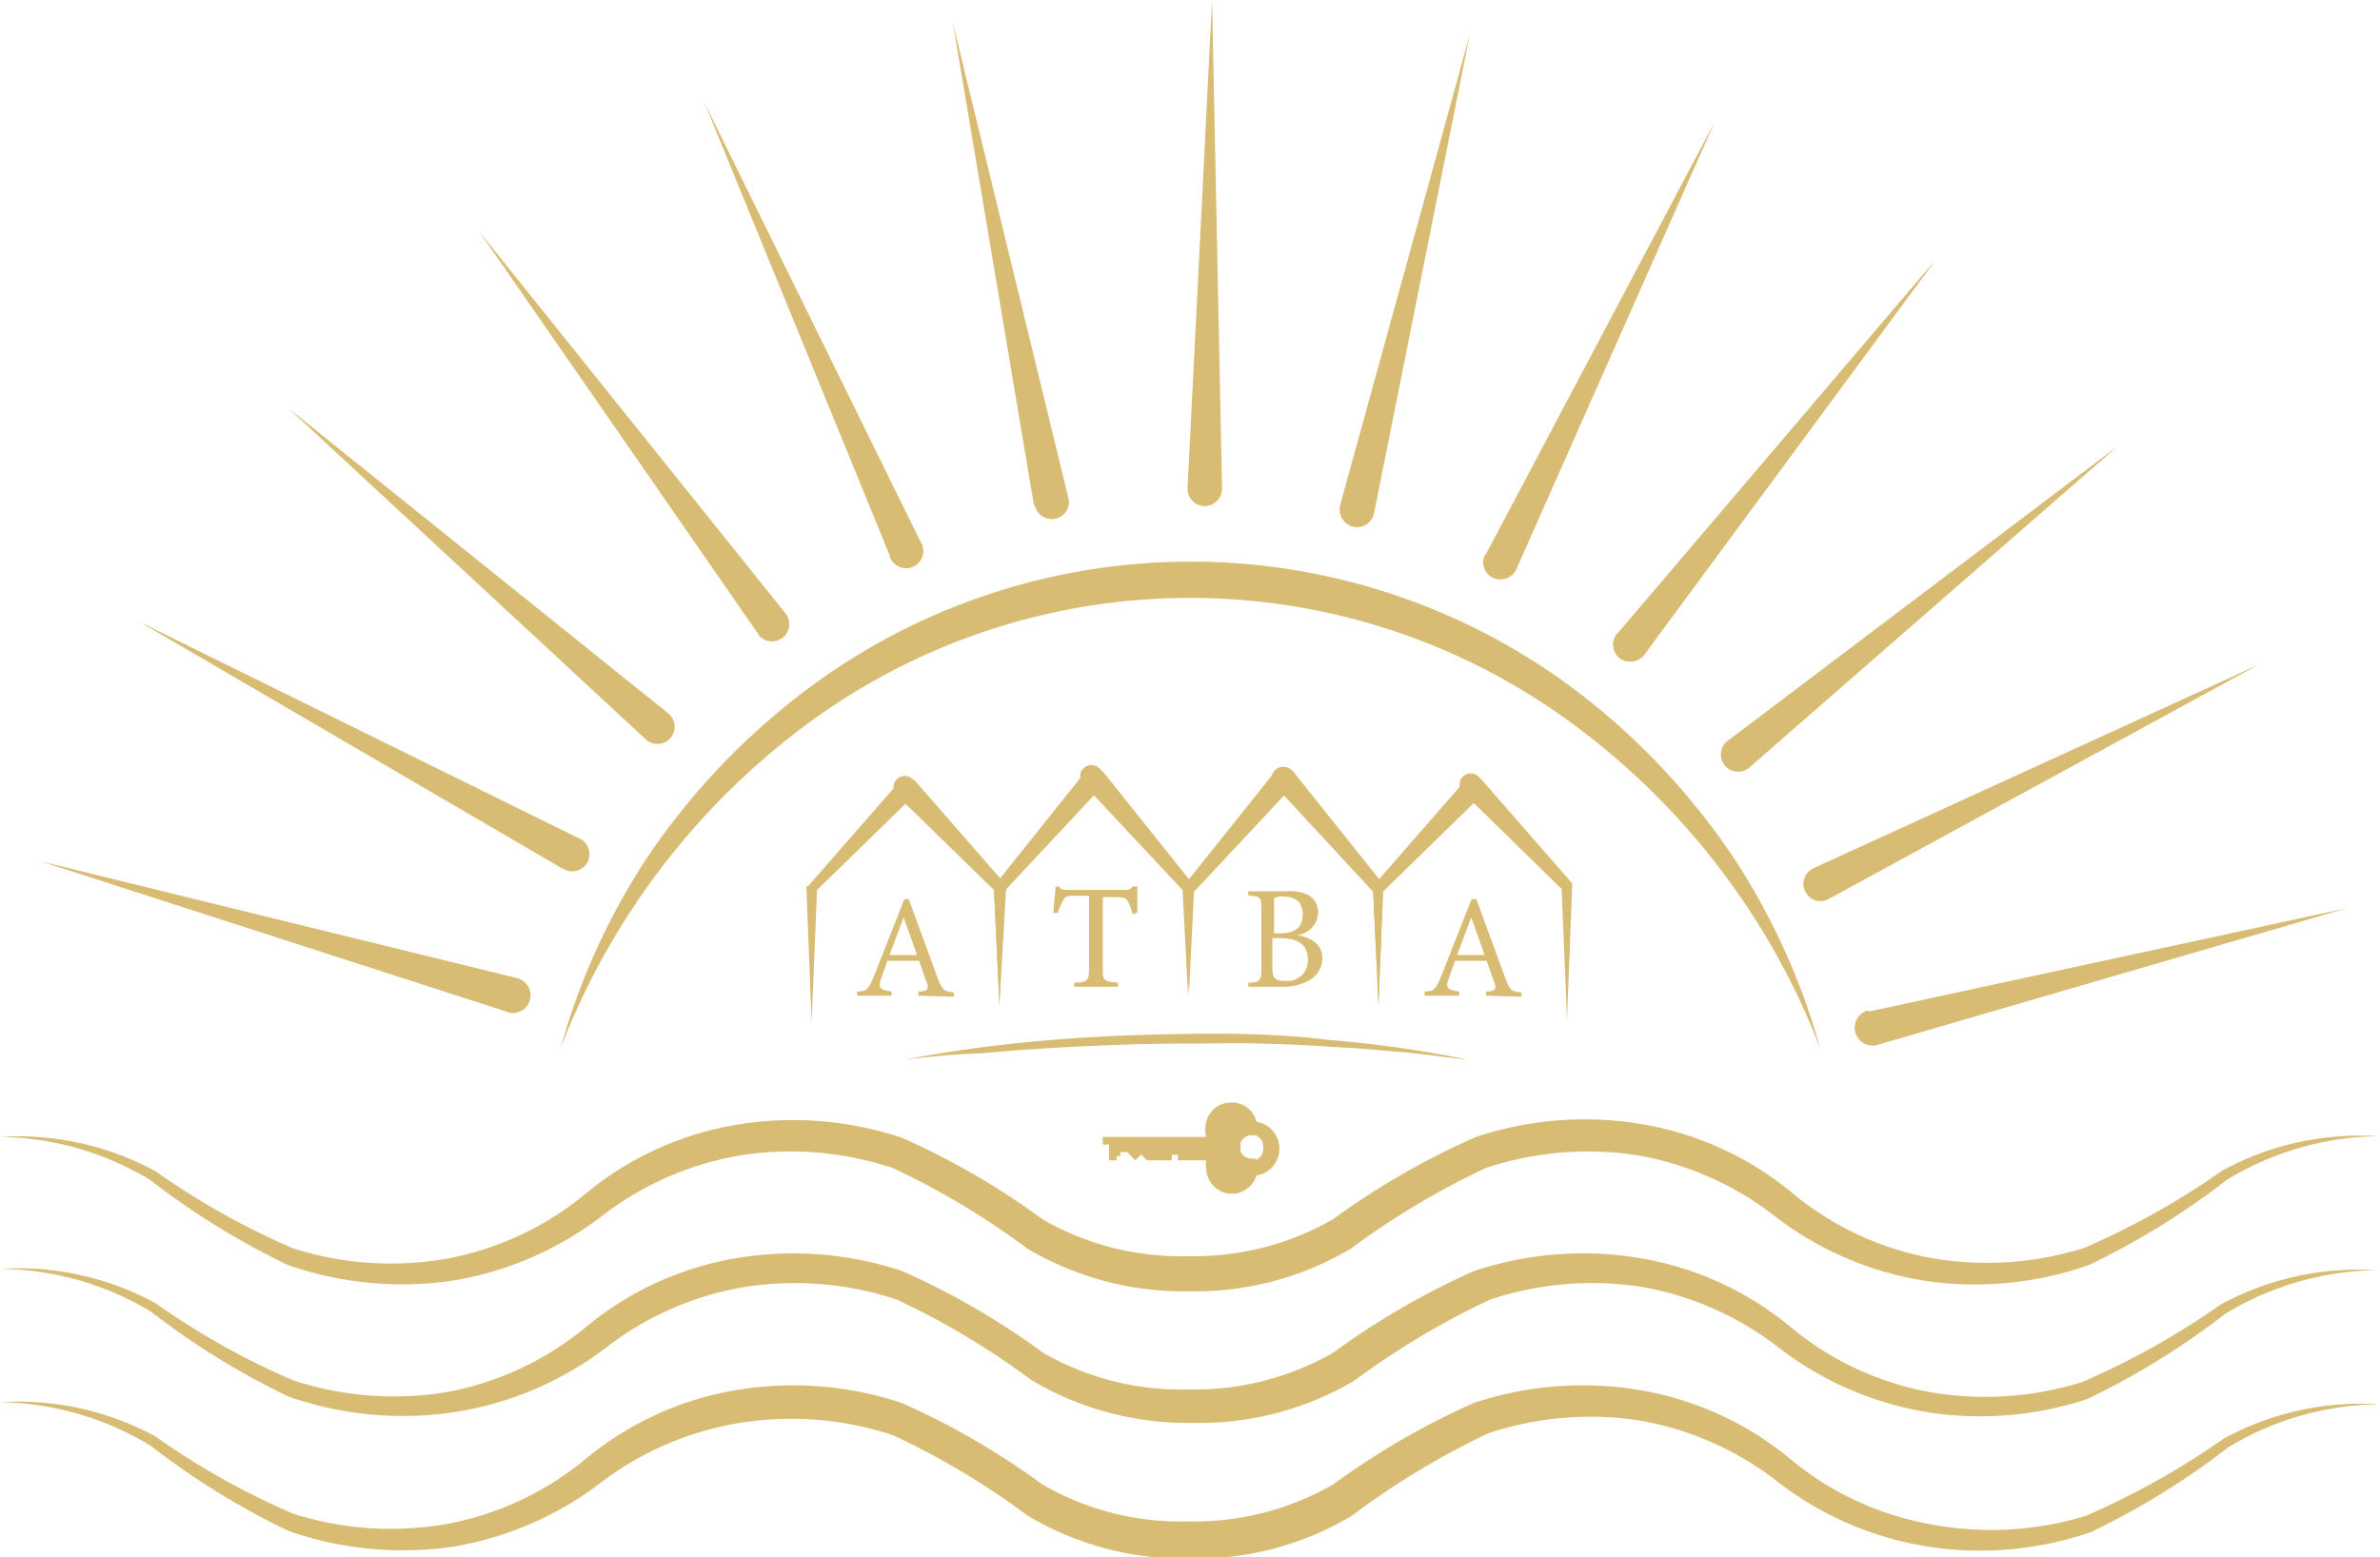 <svg xmlns="http://www.w3.org/2000/svg" viewBox="0 0 69.06 45.2"><defs><style>.cls-1{fill:#d9bc73;}</style></defs><g id="Capa_2" data-name="Capa 2"><g id="Capa_1-2" data-name="Capa 1"><path class="cls-1" d="M16.27,30.41a19.61,19.61,0,0,1,2.53-5.55A20.21,20.21,0,0,1,23,20.33a18.57,18.57,0,0,1,23.1,0,20.21,20.21,0,0,1,4.18,4.53,19.61,19.61,0,0,1,2.53,5.55A21.09,21.09,0,0,0,45.62,21a18.69,18.69,0,0,0-22.18,0A21.18,21.18,0,0,0,16.27,30.41Z"></path><path class="cls-1" d="M14.69,29.36,1.18,25,15,28.39a.5.5,0,0,1-.24,1Z"></path><path class="cls-1" d="M16.3,25.2,4.05,18.05l12.72,6.27a.5.5,0,1,1-.44.89Z"></path><path class="cls-1" d="M18.77,21.49,8.37,11.85l11.05,8.88a.5.5,0,0,1-.62.78Z"></path><path class="cls-1" d="M22,18.4,13.92,6.74,22.79,17.8a.5.5,0,0,1-.78.63Z"></path><path class="cls-1" d="M25.8,16.08,20.45,3l6.26,12.72a.5.5,0,1,1-.89.44Z"></path><path class="cls-1" d="M30,14.65,27.65.67,31,14.45a.49.49,0,0,1-.36.6.5.5,0,0,1-.61-.37Z"></path><path class="cls-1" d="M34.46,14.16,35.17,0l.29,14.18a.51.51,0,0,1-.49.51.5.5,0,0,1-.51-.49Z"></path><path class="cls-1" d="M38.89,14.65,42.65,1l-2.78,13.9a.5.5,0,0,1-.59.39.51.51,0,0,1-.4-.59Z"></path><path class="cls-1" d="M43.12,16.08,49.75,3.55,44,16.52a.51.51,0,0,1-.66.26.5.5,0,0,1-.26-.66Z"></path><path class="cls-1" d="M46.93,18.4,56.12,7.6,47.71,19a.51.51,0,0,1-.7.11.5.5,0,0,1-.1-.7Z"></path><path class="cls-1" d="M46.93,18.4,56.12,7.6,47.71,19a.51.51,0,0,1-.7.11.5.5,0,0,1-.1-.7Z"></path><path class="cls-1" d="M50.15,21.49l11.31-8.55L50.78,22.26a.5.5,0,1,1-.66-.75Z"></path><path class="cls-1" d="M52.62,25.2l12.9-5.9L53.07,26.09a.49.49,0,0,1-.68-.2.49.49,0,0,1,.2-.67Z"></path><path class="cls-1" d="M54.23,29.36l13.87-3L54.47,30.33a.5.5,0,1,1-.27-1Z"></path><path class="cls-1" d="M0,33a8.33,8.33,0,0,1,4.52,1,21.63,21.63,0,0,0,4,2.24,9.39,9.39,0,0,0,4.47.29,8.87,8.87,0,0,0,4-1.88,9.24,9.24,0,0,1,4.36-2,10,10,0,0,1,4.81.37,21.82,21.82,0,0,1,4.09,2.37,8,8,0,0,0,4.22,1.07,8.1,8.1,0,0,0,4.21-1.07A22.14,22.14,0,0,1,42.83,33a10,10,0,0,1,4.82-.37,9.24,9.24,0,0,1,4.36,2,8.78,8.78,0,0,0,4,1.88,9.4,9.4,0,0,0,4.47-.29,22.56,22.56,0,0,0,4-2.24,8.31,8.31,0,0,1,4.52-1,8.63,8.63,0,0,0-4.39,1.27,22.06,22.06,0,0,1-4,2.47,10,10,0,0,1-4.73.46,9.56,9.56,0,0,1-4.38-1.88,9,9,0,0,0-4-1.77,9.38,9.38,0,0,0-4.38.37,22.89,22.89,0,0,0-3.92,2.34,8.82,8.82,0,0,1-4.69,1.24,8.88,8.88,0,0,1-4.7-1.24,22.44,22.44,0,0,0-3.91-2.34,9.4,9.4,0,0,0-4.38-.37,9,9,0,0,0-4.06,1.77,9.68,9.68,0,0,1-4.38,1.88,10.08,10.08,0,0,1-4.72-.46,22.06,22.06,0,0,1-4-2.47A8.63,8.63,0,0,0,0,33Z"></path><path class="cls-1" d="M0,36.83a8.33,8.33,0,0,1,4.52,1,21.63,21.63,0,0,0,4,2.24A9.39,9.39,0,0,0,13,40.4a8.87,8.87,0,0,0,4-1.88,9.24,9.24,0,0,1,4.36-2,10,10,0,0,1,4.81.37,21.82,21.82,0,0,1,4.09,2.37,8,8,0,0,0,4.22,1.07,8.1,8.1,0,0,0,4.21-1.07,22.14,22.14,0,0,1,4.09-2.37,10,10,0,0,1,4.82-.37,9.24,9.24,0,0,1,4.36,2,8.78,8.78,0,0,0,4,1.88,9.4,9.4,0,0,0,4.47-.29,22.56,22.56,0,0,0,4-2.24,8.31,8.31,0,0,1,4.52-1,8.63,8.63,0,0,0-4.39,1.27,22.06,22.06,0,0,1-4,2.47A9.87,9.87,0,0,1,56,41a9.56,9.56,0,0,1-4.38-1.88,9,9,0,0,0-4-1.77,9.38,9.38,0,0,0-4.38.37,22.89,22.89,0,0,0-3.92,2.34,8.82,8.82,0,0,1-4.69,1.24,8.88,8.88,0,0,1-4.7-1.24,22.44,22.44,0,0,0-3.91-2.34,9.4,9.4,0,0,0-4.38-.37,9,9,0,0,0-4.06,1.77A9.68,9.68,0,0,1,13.1,41a10.08,10.08,0,0,1-4.72-.46,22.06,22.06,0,0,1-4-2.47A8.63,8.63,0,0,0,0,36.83Z"></path><path class="cls-1" d="M0,40.7a8.33,8.33,0,0,1,4.52,1,21.63,21.63,0,0,0,4,2.24,9.39,9.39,0,0,0,4.47.29,8.87,8.87,0,0,0,4-1.88,9.24,9.24,0,0,1,4.36-2,10,10,0,0,1,4.81.37,21.82,21.82,0,0,1,4.09,2.37,8,8,0,0,0,4.22,1.07,8.1,8.1,0,0,0,4.21-1.07,22.14,22.14,0,0,1,4.09-2.37,10,10,0,0,1,4.82-.37,9.24,9.24,0,0,1,4.36,2,8.78,8.78,0,0,0,4,1.88A9.4,9.4,0,0,0,60.52,44a22.56,22.56,0,0,0,4-2.24,8.31,8.31,0,0,1,4.52-1A8.63,8.63,0,0,0,64.67,42a22.06,22.06,0,0,1-4,2.47A9.87,9.87,0,0,1,56,44.9,9.56,9.56,0,0,1,51.57,43a9,9,0,0,0-4-1.77,9.38,9.38,0,0,0-4.38.37A22.89,22.89,0,0,0,39.22,44a8.82,8.82,0,0,1-4.69,1.24A8.88,8.88,0,0,1,29.83,44a22.44,22.44,0,0,0-3.91-2.34,9.4,9.4,0,0,0-4.38-.37A9,9,0,0,0,17.48,43,9.68,9.68,0,0,1,13.1,44.9a10.08,10.08,0,0,1-4.72-.46,22.06,22.06,0,0,1-4-2.47A8.63,8.63,0,0,0,0,40.7Z"></path><path class="cls-1" d="M35.72,32a.74.74,0,0,0-.74.74A.59.59,0,0,0,35,33H32v.22h.18v.46h.22v-.12h.11v-.12h.2l.23.24.17-.17.17.17H34v-.16h.18v.16H35a.54.54,0,0,0,0,.22.75.75,0,0,0,.74.75.76.76,0,0,0,.72-.53.79.79,0,0,0,0-1.56A.74.74,0,0,0,35.72,32Zm.71,1.63-.12,0a.34.34,0,0,1-.31-.21.31.31,0,0,1,0-.13.28.28,0,0,1,0-.13.34.34,0,0,1,.31-.21l.12,0a.34.34,0,0,1,.22.32A.35.35,0,0,1,36.43,33.67Z"></path><path class="cls-1" d="M26.29,30.75a39.4,39.4,0,0,1,4.05-.55c1.36-.12,2.72-.17,4.08-.19s2.73,0,4.09.17a34.61,34.61,0,0,1,4.05.57c-.68-.06-1.35-.18-2-.22l-1-.09-1-.06c-.68-.05-1.36-.07-2-.09s-1.36,0-2,0c-1.36,0-2.72.05-4.07.13q-1,.06-2,.15C27.65,30.6,27,30.67,26.29,30.75Z"></path><path class="cls-1" d="M26.53,22.64l2.62,3,.05,0v.06L29,29.16l-.16-3.38.05.1-2.87-2.8a.33.33,0,0,1,0-.46.32.32,0,0,1,.46,0Z"></path><path class="cls-1" d="M26.53,23.08l-2.87,2.8.05-.1-.16,3.9-.15-3.9v-.06l.05,0,2.62-3a.32.32,0,1,1,.49.42Z"></path><path class="cls-1" d="M32,22.39l2.62,3.28,0,0v.06l-.15,3.12-.16-3.12,0,.1-2.87-3.07a.32.32,0,0,1,0-.46.33.33,0,0,1,.46,0Z"></path><path class="cls-1" d="M32,22.81l-2.87,3.07,0-.1L29,29.16l-.16-3.38v-.06l0,0,2.62-3.28a.32.32,0,1,1,.51.4Z"></path><path class="cls-1" d="M37.52,22.39l2.62,3.28,0,0v.06L40,29.16l-.16-3.38,0,.1L37,22.81a.32.32,0,0,1,0-.46.33.33,0,0,1,.46,0Z"></path><path class="cls-1" d="M37.52,22.81l-2.87,3.07,0-.1-.15,3.12-.16-3.12v-.06l0,0L37,22.39a.32.32,0,0,1,.45-.06.32.32,0,0,1,.06.46Z"></path><path class="cls-1" d="M43,22.64l2.62,3,0,0v.06l-.15,3.9-.16-3.9,0,.1-2.86-2.8a.32.32,0,1,1,.45-.46Z"></path><path class="cls-1" d="M43,23.08l-2.87,2.8,0-.1L40,29.16l-.16-3.38v-.06l0,0,2.62-3a.32.32,0,0,1,.45,0,.32.32,0,0,1,0,.46Z"></path><path class="cls-1" d="M26.65,28.9v-.12c.27,0,.31-.08.25-.24s-.14-.38-.23-.65h-.92l-.19.53c-.09.28,0,.31.31.36v.12h-1v-.12c.27,0,.34-.07.49-.45l.88-2.23.13,0,.83,2.27c.14.37.18.4.48.44v.12Zm-.43-2.27c-.13.36-.28.75-.41,1.09h.8Z"></path><path class="cls-1" d="M32.87,26.54a2.37,2.37,0,0,0-.13-.36c-.07-.11-.11-.14-.35-.14H32v2.07c0,.33,0,.38.44.41v.12H31.17v-.12c.39,0,.43-.07.43-.41V26h-.39c-.23,0-.3,0-.37.15a1.73,1.73,0,0,0-.15.35h-.12c0-.26.05-.53.06-.77h.1c.06.1.11.1.23.1h1.68a.22.22,0,0,0,.22-.1H33c0,.2,0,.51,0,.76Z"></path><path class="cls-1" d="M37.63,27.14c.41.07.74.26.74.67a.74.74,0,0,1-.41.66,1.45,1.45,0,0,1-.74.17h-1v-.12c.36,0,.38-.08.38-.41V26.4c0-.35,0-.38-.38-.41v-.12h1.11A1.19,1.19,0,0,1,38,26a.58.58,0,0,1,.25.48A.68.68,0,0,1,37.63,27.14Zm-.49-.05c.47,0,.66-.19.66-.54s-.18-.53-.59-.53a.43.43,0,0,0-.24.05s0,.07,0,.2v.82Zm-.22,1c0,.31.08.38.38.38a.59.59,0,0,0,.65-.62c0-.44-.3-.62-.82-.62h-.21Z"></path><path class="cls-1" d="M43.12,28.9v-.12c.27,0,.31-.08.25-.24s-.14-.38-.23-.65h-.92l-.19.53c-.1.28,0,.31.31.36v.12h-1v-.12c.27,0,.33-.07.48-.45l.88-2.23.14,0,.83,2.27c.14.37.17.4.48.44v.12Zm-.43-2.27c-.14.36-.28.75-.41,1.09h.8Z"></path></g></g></svg>